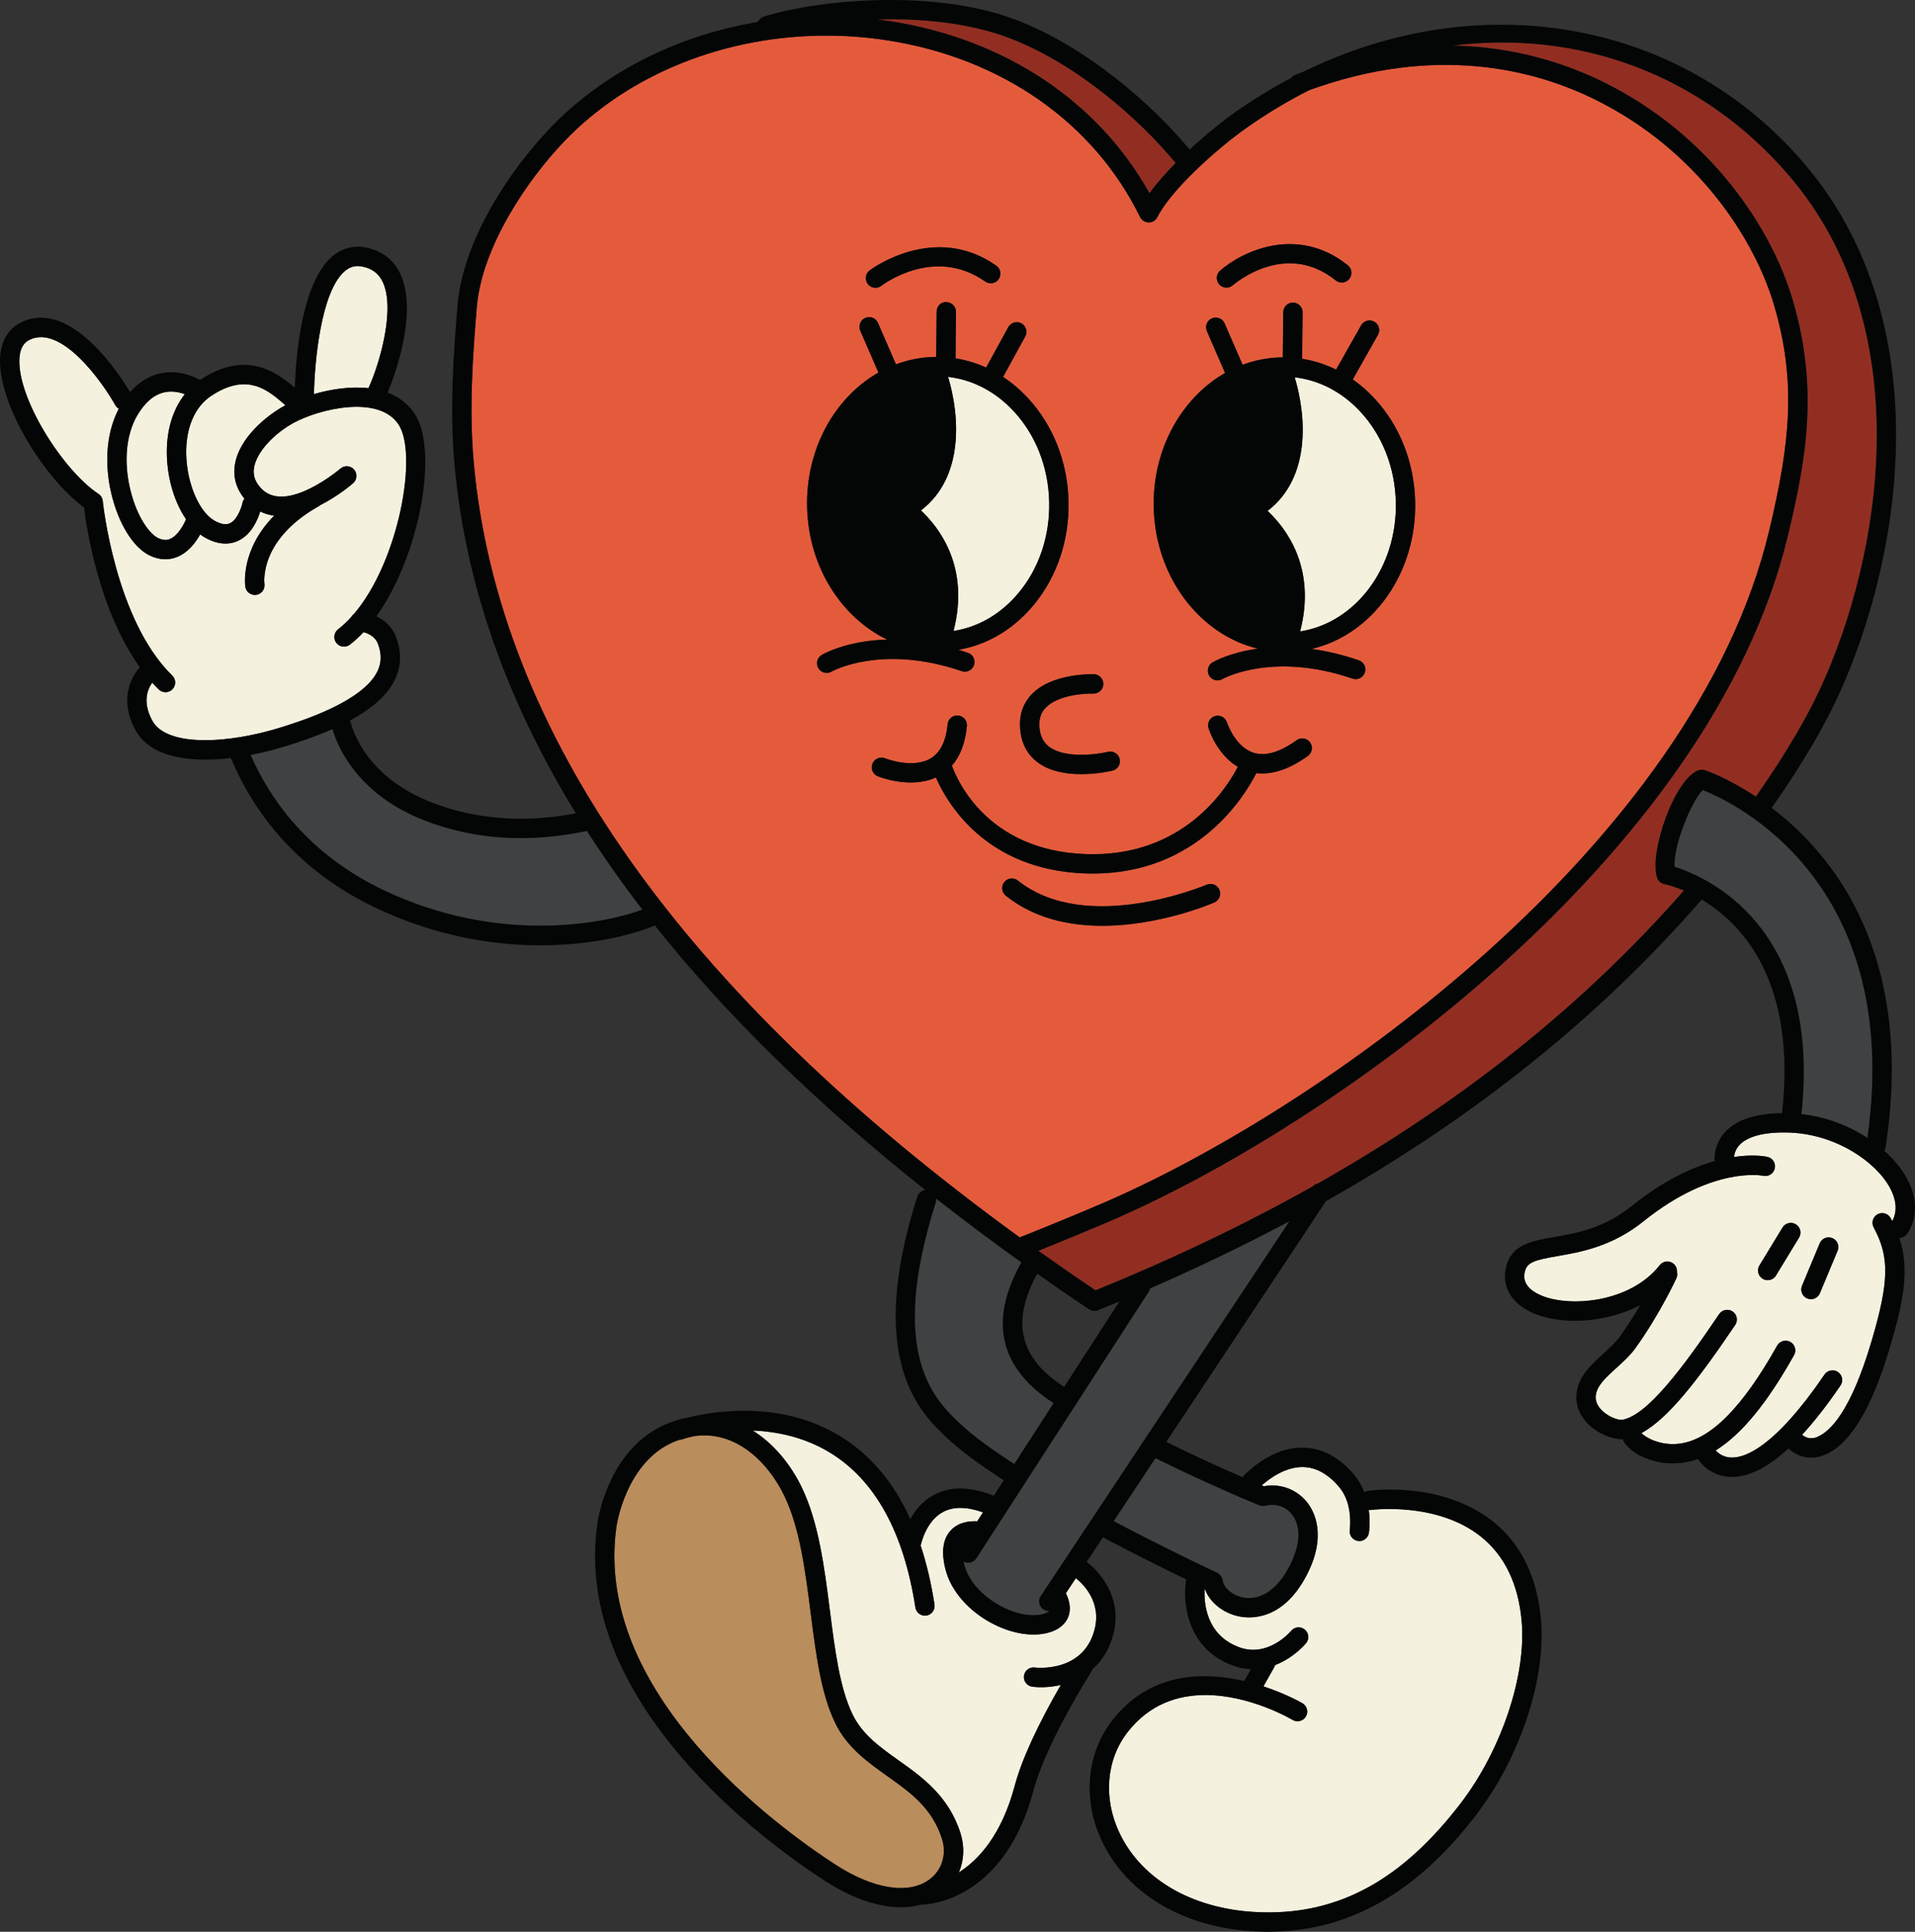 <?xml version="1.0" encoding="UTF-8"?>
<!DOCTYPE svg PUBLIC '-//W3C//DTD SVG 1.0//EN'
          'http://www.w3.org/TR/2001/REC-SVG-20010904/DTD/svg10.dtd'>
<svg height="2112.9" preserveAspectRatio="xMidYMid meet" version="1.0" viewBox="0.0 0.0 2094.7 2112.9" width="2094.7" xmlns="http://www.w3.org/2000/svg" xmlns:xlink="http://www.w3.org/1999/xlink" zoomAndPan="magnify"
><rect x="0.0" y="0.0" width="2094.7" height="2112.9" fill="#333333" stroke="none"/><defs
  ><clipPath id="a"
    ><path d="M 0 0 L 2094.699 0 L 2094.699 2112.852 L 0 2112.852 Z M 0 0"
    /></clipPath
  ></defs
  ><g
  ><g id="change1_1"
    ><path d="M 970.586 1942.621 C 948.883 1927.18 926.434 1911.23 913.398 1884.18 C 897.969 1852.129 892.527 1809.469 886.773 1764.289 C 880.957 1718.641 874.945 1671.43 857.984 1636.18 C 840.355 1599.551 804.906 1563.828 758.684 1570.852 C 751.066 1572.641 746.609 1574.121 746.406 1574.191 C 745.301 1574.559 744.16 1574.75 743.047 1574.762 C 741.246 1575.391 739.434 1576.07 737.605 1576.828 C 684.562 1598.84 674.48 1668.52 674.383 1669.219 C 674.383 1669.25 674.375 1669.289 674.367 1669.32 C 648.078 1851.57 850.863 1998.602 913.641 2039.32 C 955.719 2066.609 994.43 2072.609 1017.141 2055.332 C 1030.41 2045.25 1035.66 2028.102 1030.5 2011.648 C 1019.809 1977.609 995.902 1960.609 970.586 1942.621" fill="#ba8d5c"
    /></g
    ><g id="change2_1"
    ><path d="M 1098.539 964.77 C 1102.191 960.191 1108.84 959.469 1113.422 963.121 C 1188.512 1023.211 1318.602 968.211 1319.891 967.648 C 1325.238 965.328 1331.48 967.801 1333.809 973.172 C 1336.121 978.539 1333.66 984.762 1328.289 987.078 C 1324.621 988.672 1268.172 1012.59 1205.672 1012.59 C 1169.52 1012.59 1131.352 1004.602 1100.191 979.648 C 1095.621 976 1094.891 969.34 1098.539 964.77 Z M 1023.73 850.371 C 995.66 863.172 961.676 849.648 960.145 849.031 C 954.738 846.828 952.141 840.68 954.328 835.262 C 956.52 829.852 962.707 827.23 968.098 829.41 C 968.387 829.531 998.48 841.359 1018.238 829.359 C 1028.629 823.031 1034.801 810.512 1036.57 792.121 C 1037.129 786.309 1042.25 781.988 1048.121 782.602 C 1053.941 783.16 1058.199 788.328 1057.648 794.148 C 1055.871 812.551 1050.371 827.039 1041.219 837.41 C 1047.031 853.609 1080.102 930.121 1187.18 934.148 C 1294.551 938.25 1342.059 861.699 1353.988 838.691 C 1331.121 825.23 1322.352 797.82 1321.941 796.512 C 1320.199 790.922 1323.32 784.988 1328.91 783.25 C 1334.461 781.551 1340.391 784.621 1342.148 790.191 C 1342.23 790.449 1350.762 816.609 1370.879 823.238 C 1383.852 827.512 1399.789 822.961 1418.238 809.641 C 1422.961 806.199 1429.602 807.27 1433.02 812.02 C 1436.441 816.762 1435.371 823.379 1430.629 826.801 C 1410.34 841.449 1391.391 847.672 1374.18 845.59 C 1362.789 868.371 1311.609 955.469 1195.34 955.469 C 1192.391 955.469 1189.422 955.422 1186.379 955.309 C 1077.48 951.211 1035.512 877.449 1023.73 850.371 Z M 904.273 736 C 900.629 736 897.078 734.129 895.113 730.762 C 892.18 725.73 893.844 719.281 898.863 716.32 C 900.484 715.371 926.055 700.73 970.352 699.531 C 920.348 675.391 884.52 620.148 882.844 555.148 C 881.184 491 913.227 434.621 960.867 407.488 L 940.969 361.672 C 938.641 356.309 941.102 350.07 946.465 347.738 C 951.824 345.441 958.062 347.879 960.391 353.238 L 980.043 398.512 C 993.07 393.629 1006.941 390.82 1021.379 390.41 C 1021.559 390.398 1021.75 390.398 1021.93 390.398 L 1021.941 390.398 C 1022.641 390.379 1023.328 390.371 1024.031 390.371 L 1024.52 340.961 C 1024.578 335.121 1028.922 329.941 1035.211 330.48 C 1041.059 330.539 1045.75 335.32 1045.691 341.172 L 1045.18 391.941 C 1056.73 393.762 1067.961 397.16 1078.66 402.02 L 1102.891 357.852 C 1105.711 352.711 1112.121 350.859 1117.27 353.66 C 1122.391 356.469 1124.281 362.91 1121.461 368.031 L 1097.191 412.262 C 1106.93 418.68 1116.078 426.43 1124.441 435.461 C 1151.941 465.141 1167.691 505.012 1168.789 547.762 C 1169.898 590.5 1156.219 631.129 1130.289 662.191 C 1108.301 688.531 1079.738 705.352 1048.461 710.699 C 1051.871 711.73 1055.32 712.84 1058.82 714.031 C 1064.359 715.93 1067.32 721.941 1065.43 727.48 C 1063.52 733.012 1057.512 735.961 1051.988 734.07 C 964.094 704.039 910.113 734.27 909.574 734.578 C 907.906 735.551 906.078 736 904.273 736 Z M 951.156 295.809 C 951.848 295.27 1021.648 242.578 1089.828 290.609 C 1094.609 293.98 1095.75 300.578 1092.391 305.359 C 1089.02 310.148 1082.391 311.281 1077.641 307.922 C 1022.352 268.98 966.418 310.781 964.074 312.578 C 962.152 314.051 959.883 314.762 957.641 314.762 C 954.457 314.762 951.316 313.34 949.234 310.629 C 945.676 306 946.531 299.371 951.156 295.809 Z M 1196.691 737.461 C 1202.531 737.672 1207.078 742.559 1206.879 748.398 C 1206.68 754.238 1201.641 758.781 1195.941 758.621 C 1185.711 758.211 1156.391 760.441 1143.488 774.371 C 1138.172 780.121 1136.078 787.441 1137.102 796.77 C 1138.109 806 1141.82 812.77 1148.461 817.422 C 1166.02 829.762 1200.25 825.121 1211.961 822.301 C 1217.621 820.93 1223.359 824.398 1224.75 830.09 C 1226.129 835.77 1222.648 841.488 1216.969 842.871 C 1215.84 843.148 1200.871 846.719 1182.738 846.719 C 1167.352 846.719 1149.691 844.141 1136.34 834.781 C 1124.57 826.531 1117.738 814.52 1116.051 799.07 C 1114.34 783.469 1118.371 770.301 1128 759.93 C 1150.191 736.059 1194.852 737.41 1196.691 737.461 Z M 1340.031 407.98 L 1320.121 362.16 C 1317.789 356.801 1320.25 350.559 1325.609 348.23 C 1330.988 345.922 1337.211 348.359 1339.539 353.73 L 1359.211 398.988 C 1372.23 394.121 1386.102 391.309 1400.531 390.898 C 1400.719 390.898 1401.078 391.059 1401.09 390.891 C 1401.789 390.871 1402.48 390.859 1403.18 390.859 L 1403.672 341.449 C 1403.73 335.641 1408.449 330.969 1414.25 330.969 C 1414.289 330.969 1414.32 330.969 1414.359 330.969 C 1420.211 331.031 1424.898 335.809 1424.84 341.66 L 1424.328 392.43 C 1437.211 394.469 1449.68 398.441 1461.48 404.25 L 1488.828 355.84 C 1491.699 350.762 1498.172 348.961 1503.262 351.84 C 1508.34 354.711 1510.148 361.172 1507.262 366.262 L 1479.711 415.039 C 1488.199 420.98 1496.199 427.969 1503.602 435.949 C 1531.102 465.629 1546.852 505.512 1547.961 548.238 C 1549.98 627.25 1500.93 694.461 1434.57 709.77 C 1450.34 711.91 1467.641 715.828 1486.32 722.211 C 1491.852 724.102 1494.801 730.121 1492.91 735.648 C 1491.02 741.191 1485.012 744.148 1479.469 742.238 C 1391.57 712.211 1337.602 742.461 1337.059 742.762 C 1335.391 743.719 1333.57 744.18 1331.762 744.18 C 1328.109 744.18 1324.57 742.301 1322.602 738.93 C 1319.66 733.898 1321.32 727.449 1326.352 724.488 C 1327.672 723.711 1345.148 713.699 1375.891 709.48 C 1312.539 694.219 1263.961 631.578 1261.988 555.629 C 1260.328 491.488 1292.379 435.102 1340.031 407.98 Z M 1334.559 296.078 C 1358.84 274.719 1419.289 246.012 1474.301 290.16 C 1478.859 293.82 1479.59 300.488 1475.93 305.051 C 1472.262 309.602 1465.602 310.328 1461.039 306.68 C 1406.27 262.699 1350.871 309.949 1348.539 311.988 C 1346.531 313.738 1344.039 314.602 1341.578 314.602 C 1338.621 314.602 1335.699 313.379 1333.609 310.988 C 1329.762 306.59 1330.191 299.93 1334.559 296.078 Z M 1116.07 1353.16 C 1146.699 1340.941 1175.07 1329.262 1202.82 1317.441 C 1442.27 1215.488 1852.871 925.219 1935.238 580.281 C 1957.891 485.41 1965.422 417.98 1940.441 333.449 C 1919.039 261.09 1856.5 164.148 1745.141 109.051 C 1678.629 76.121 1570.648 48.051 1431.77 98.75 C 1408.23 110.641 1385.059 124.578 1362.41 140.602 C 1332.531 161.711 1281.219 207.09 1266 237.449 C 1264.211 241.031 1260.551 243.289 1256.539 243.289 C 1256.531 243.289 1256.512 243.289 1256.488 243.289 C 1252.469 243.27 1248.809 240.98 1247.039 237.371 C 1196.359 133.98 1095.602 63.539 970.602 44.129 C 948.305 40.66 925.922 38.969 903.742 38.969 C 793.664 38.969 688.051 80.641 617.324 154.461 C 576.617 196.961 527.105 269.969 521.555 335.922 C 517.164 387.801 512.934 448.051 518.262 506.59 C 544.969 800.57 745.762 1085.129 1115.449 1353.43 C 1115.648 1353.328 1115.859 1353.238 1116.07 1353.16" fill="#e45b3c"
    /></g
    ><g id="change3_1"
    ><path d="M 1956.672 191.73 C 1861.52 80.988 1726.77 32.609 1589.199 49.852 C 1657.641 51.199 1713.52 69.781 1754.52 90.07 C 1872.012 148.191 1938.078 250.801 1960.738 327.449 C 1989.711 425.441 1975.66 502.16 1955.828 585.199 C 1871.66 937.699 1454.359 1233.359 1211.109 1336.922 C 1186.84 1347.262 1162.102 1357.488 1135.809 1368.07 C 1156.148 1382.551 1176.949 1396.969 1198.289 1411.359 C 1283.379 1376.68 1362.449 1338.859 1435.852 1297.672 C 1437.391 1295.98 1439.41 1294.891 1441.551 1294.449 C 1600.531 1204.488 1732.762 1098.531 1841.891 974.078 C 1830.148 969.07 1821.891 967.25 1820.5 966.961 C 1816.738 966.18 1813.66 963.43 1812.5 959.781 C 1803.828 932.289 1831.711 851.43 1858.172 842.449 C 1860.309 841.73 1862.641 841.699 1864.801 842.398 C 1865.559 842.641 1889.48 850.672 1920.711 871.34 C 1955.66 821.301 1980.012 779.34 1997.121 739.719 C 2063.539 585.93 2092.789 350.129 1956.672 191.73" fill="#922e21"
    /></g
    ><g id="change3_2"
    ><path d="M 1257.328 211.379 C 1265.16 200.5 1275.219 189.172 1285.988 178.281 C 1247.422 131.48 1178.191 69.52 1102.789 41.109 C 1059.91 24.969 1007.91 19.93 959.504 21.211 C 964.293 21.801 969.07 22.469 973.848 23.199 C 1098.988 42.641 1201.25 110.82 1257.328 211.379" fill="#922e21"
    /></g
    ><g id="change4_1"
    ><path d="M 1176.82 1726.102 L 1165.84 1742.648 C 1168.469 1747.73 1172.172 1757.379 1168.93 1767.219 C 1167.09 1772.828 1162.301 1780.422 1149.93 1784.738 C 1132.039 1791 1107.738 1787.539 1084.949 1775.461 C 1059.371 1761.891 1040.48 1740.18 1034.441 1717.391 C 1029.262 1697.859 1031.191 1683.16 1040.18 1673.68 C 1049.07 1664.301 1061.691 1663.52 1068.91 1663.969 L 1075.25 1654.172 C 1057.512 1647.75 1042.781 1647.621 1031.398 1653.789 C 1013.691 1663.398 1008.031 1686 1007.051 1690.52 C 1013.551 1710.129 1018.59 1731.621 1022.191 1754.969 C 1023.078 1760.75 1019.121 1766.16 1013.34 1767.039 C 1007.609 1767.879 1002.148 1763.969 1001.27 1758.191 C 988.555 1675.648 957.008 1618.59 907.5 1588.59 C 879.777 1571.789 849.789 1565.711 823.293 1564.602 C 846.301 1578.961 864.891 1601.711 877.062 1627 C 895.512 1665.352 901.75 1714.289 907.777 1761.621 C 913.309 1805.039 918.535 1846.039 932.48 1874.988 C 943.141 1897.129 962.434 1910.84 982.855 1925.359 C 1008.648 1943.691 1037.879 1964.48 1050.699 2005.309 C 1055.281 2019.898 1054.43 2034.898 1048.891 2047.949 C 1070.512 2034.191 1095.609 2006.961 1109.98 1953.07 C 1117.449 1925.02 1134.73 1887.309 1160.359 1842.922 C 1148.5 1845.691 1137.27 1845.891 1129.199 1844.828 C 1123.41 1844.09 1119.309 1838.789 1120.051 1832.98 C 1120.789 1827.191 1126.09 1823.109 1131.871 1823.828 C 1133.789 1824.051 1179.762 1829.191 1195.051 1789.301 C 1207.898 1755.75 1186.469 1733.859 1176.82 1726.102" fill="#f5f1df"
    /></g
    ><g id="change4_2"
    ><path d="M 1619.719 1680.551 C 1571.52 1642.199 1500.629 1651.398 1499.922 1651.48 C 1499.012 1651.621 1498.102 1651.621 1497.219 1651.512 C 1499.051 1665.148 1497.48 1675.762 1497.359 1676.57 C 1496.461 1682.359 1491.051 1686.309 1485.281 1685.422 C 1479.488 1684.52 1475.539 1679.109 1476.43 1673.328 C 1476.469 1673.078 1480.441 1644.961 1464.941 1626.602 C 1452.762 1612.172 1439.391 1604.762 1425.199 1604.59 C 1425.02 1604.578 1424.84 1604.578 1424.672 1604.578 C 1405.781 1604.578 1388.871 1616.898 1380.141 1624.602 C 1381.09 1624.988 1381.91 1625.328 1382.602 1625.609 C 1400.172 1622.25 1418.328 1628.871 1429.672 1643.07 C 1437.199 1652.5 1452.211 1679.211 1428.969 1723.43 C 1403.68 1771.5 1369.449 1770.66 1355.879 1768.059 C 1337.672 1764.57 1322.34 1751.84 1317.781 1737.211 C 1317.762 1737.211 1317.73 1737.191 1317.719 1737.191 C 1316.75 1752.398 1318.68 1787.52 1354.609 1801.391 C 1386.66 1813.762 1411.309 1784.941 1412.34 1783.711 C 1416.102 1779.238 1422.75 1778.621 1427.238 1782.371 C 1431.719 1786.09 1432.359 1792.73 1428.641 1797.23 C 1427.789 1798.27 1415.012 1813.41 1394.75 1821.191 C 1394.531 1821.98 1394.211 1822.762 1393.789 1823.512 L 1382 1844.488 C 1407.16 1852.77 1424.238 1862.66 1424.711 1862.941 C 1429.738 1865.91 1431.398 1872.398 1428.43 1877.43 C 1425.469 1882.461 1418.98 1884.141 1413.949 1881.172 C 1411 1879.43 1366.77 1853.93 1318.52 1853.93 C 1288.781 1853.93 1257.512 1863.609 1233.43 1894.52 C 1209.91 1924.699 1206.512 1966.988 1224.57 2004.898 C 1249.75 2057.77 1308.629 2090.191 1382.07 2091.629 C 1465.84 2093.398 1534.352 2055.25 1598.051 1971.969 C 1642.5 1913.871 1669.789 1831.98 1664.422 1772.84 C 1660.719 1732.262 1645.68 1701.211 1619.719 1680.551" fill="#f5f1df"
    /></g
    ><g id="change4_3"
    ><path d="M 1422.16 690.551 C 1422.16 690.57 1422.148 690.602 1422.141 690.621 C 1482.73 681.262 1528.641 620.66 1526.801 548.789 C 1525.82 511.211 1512.07 476.25 1488.07 450.34 C 1468.07 428.77 1442.98 415.719 1416.211 412.699 C 1429 455.102 1434 522.531 1386.52 558.781 C 1406.109 577.031 1440.328 620.539 1422.16 690.551" fill="#f5f1df"
    /></g
    ><g id="change4_4"
    ><path d="M 1043 690.059 C 1042.988 690.09 1042.98 690.109 1042.98 690.129 C 1070.031 685.98 1094.891 671.559 1114.039 648.621 C 1136.672 621.52 1148.602 585.891 1147.629 548.309 C 1146.66 510.719 1132.91 475.75 1108.91 449.859 C 1088.922 428.281 1063.82 415.23 1037.051 412.211 C 1049.84 454.609 1054.84 522.031 1007.359 558.289 C 1026.961 576.551 1061.172 620.039 1043 690.059" fill="#f5f1df"
    /></g
    ><g id="change4_5"
    ><path d="M 2010.031 1368.051 L 1990.648 1414.488 C 1988.949 1418.551 1985.02 1420.988 1980.871 1420.988 C 1979.52 1420.988 1978.141 1420.73 1976.801 1420.172 C 1971.41 1417.93 1968.859 1411.719 1971.109 1406.328 L 1990.488 1359.879 C 1992.738 1354.5 1998.922 1351.941 2004.34 1354.199 C 2009.73 1356.449 2012.281 1362.648 2010.031 1368.051 Z M 1967.871 1353.621 L 1942.609 1395.121 C 1940.609 1398.391 1937.129 1400.199 1933.559 1400.199 C 1931.672 1400.199 1929.781 1399.699 1928.059 1398.648 C 1923.07 1395.609 1921.48 1389.102 1924.52 1384.102 L 1949.789 1342.602 C 1952.828 1337.609 1959.359 1336.039 1964.34 1339.07 C 1969.328 1342.109 1970.91 1348.621 1967.871 1353.621 Z M 2067.449 1299.398 C 2052 1270.551 2007.09 1239.461 1954.309 1238.66 C 1927.77 1238.199 1909.578 1243.52 1901.398 1253.859 C 1898.309 1257.77 1897.078 1262 1896.672 1265.43 C 1918.82 1262.16 1932.211 1265.09 1933.391 1265.371 C 1939.078 1266.699 1942.621 1272.398 1941.289 1278.102 C 1939.961 1283.762 1934.281 1287.27 1928.629 1286.012 C 1927.449 1285.762 1873.109 1275.238 1797.891 1335.68 C 1763.23 1363.539 1728.801 1369.5 1703.66 1373.852 C 1679.18 1378.09 1670.391 1380.48 1668 1390.602 C 1667.059 1394.559 1664.211 1406.621 1683.379 1415.828 C 1714.352 1430.699 1782.82 1425.539 1815.43 1383.828 C 1819.051 1379.219 1825.68 1378.398 1830.289 1382.012 C 1833.219 1384.289 1834.609 1387.809 1834.328 1391.25 C 1834.879 1393.488 1834.699 1395.93 1833.66 1398.199 C 1832.941 1399.762 1815.762 1436.809 1789.469 1473.75 C 1783.371 1482.32 1775.539 1489.422 1767.961 1496.281 C 1756.559 1506.609 1746.711 1515.531 1745.52 1526.441 C 1744.871 1532.371 1747.289 1537.98 1752.68 1543.109 C 1760.461 1550.48 1770.93 1553.48 1774.191 1552.969 C 1801.949 1548.5 1841.691 1494.738 1880.488 1437.301 C 1883.762 1432.461 1890.352 1431.18 1895.191 1434.449 C 1900.039 1437.73 1901.309 1444.309 1898.039 1449.16 C 1857.25 1509.52 1824.641 1551.648 1795.43 1567.469 C 1800.09 1572.32 1816.172 1581.621 1836.961 1579.02 C 1870.809 1574.84 1905.789 1539.762 1943.922 1471.789 C 1946.781 1466.68 1953.238 1464.891 1958.34 1467.738 C 1963.441 1470.602 1965.262 1477.059 1962.391 1482.16 C 1932.91 1534.711 1904.988 1568.84 1876.672 1586.391 C 1879.219 1589.27 1884.781 1593.988 1893.828 1594.219 C 1908.539 1594.699 1941.328 1583.262 1995.73 1503.43 C 1999.02 1498.602 2005.609 1497.34 2010.441 1500.641 C 2015.27 1503.93 2016.52 1510.52 2013.23 1515.352 C 1998.672 1536.719 1984.66 1554.691 1971.238 1569.238 C 1973.762 1571.461 1979.238 1574.879 1986.84 1572.059 C 2001.82 1566.441 2024.43 1543.711 2047.078 1467.238 C 2066.5 1401.699 2067.02 1374.879 2049.488 1342.469 C 2046.699 1337.32 2048.621 1330.898 2053.762 1328.121 C 2058.922 1325.32 2065.328 1327.25 2068.109 1332.391 C 2068.699 1333.469 2069.262 1334.551 2069.809 1335.621 C 2076.879 1322.648 2072.531 1308.879 2067.449 1299.398" fill="#f5f1df"
    /></g
    ><g id="change4_6"
    ><path d="M 234.496 569.43 C 241.375 573.328 247.055 574.328 251.371 572.391 C 259.66 568.648 264.273 554.641 265.23 550.031 C 265.59 548.301 266.355 546.762 267.402 545.48 C 258.57 534.738 254.922 522.262 256.812 509.059 C 261.199 478.469 293.008 453.691 311.113 443.879 C 311.484 443.672 311.871 443.469 312.258 443.27 C 311.863 442.93 311.465 442.578 311.066 442.23 C 299.281 432.059 285.625 420.27 266.852 420.27 C 256.605 420.27 244.836 423.781 231 432.98 C 212.641 445.18 202.695 469.031 203.723 498.41 C 204.805 529.539 218.035 560.07 234.496 569.43" fill="#f5f1df"
    /></g
    ><g id="change4_7"
    ><path d="M 172.953 588.5 C 179.289 591.539 183.34 590.551 185.828 589.539 C 194.746 585.922 201.281 573.422 203.473 567.91 C 191.41 550.309 183.473 525.32 182.562 499.148 C 181.609 472.012 188.605 448.309 202.172 431.16 C 198.289 429.691 193.039 428.27 187.18 428.27 C 184.684 428.27 182.074 428.531 179.418 429.148 C 168.398 431.73 158.645 440.031 150.422 453.828 C 136.809 476.691 134.664 510.23 144.688 543.559 C 152.289 568.852 164.367 584.352 172.953 588.5" fill="#f5f1df"
    /></g
    ><g id="change4_8"
    ><path d="M 403.031 424.551 C 415.906 396.512 432.695 336.41 418.312 307.711 C 413.805 298.711 406.449 293.398 395.844 291.461 C 394.266 291.172 392.75 291.02 391.281 291.02 C 386.18 291.02 381.68 292.77 377.359 296.371 C 350.934 318.422 344.066 396.559 343.426 431.051 C 361.738 425.719 383.215 422.371 403.031 424.551" fill="#f5f1df"
    /></g
    ><g id="change4_9"
    ><path d="M 369.809 688.309 C 374.801 684.469 379.57 680 384.113 675.02 C 384.891 673.551 386.008 672.301 387.344 671.352 C 436.469 613.539 457.523 496.141 435.777 464.012 C 413.789 431.5 349.277 447.281 321.203 462.488 C 301.629 473.102 280.43 493.539 277.773 512.07 C 276.562 520.5 279.402 527.98 286.438 534.969 C 313.863 562.172 371.762 513.07 372.332 512.559 C 376.75 508.711 383.43 509.16 387.27 513.57 C 391.113 517.969 390.672 524.648 386.27 528.5 C 384.938 529.66 370.066 542.5 350.297 552.512 C 349.781 552.949 349.215 553.352 348.594 553.711 C 283.586 590.289 289.035 636.711 289.297 638.672 C 290.078 644.43 286.074 649.781 280.316 650.609 C 274.555 651.398 269.227 647.512 268.352 641.77 C 268.051 639.762 262.871 601.691 299.832 564.02 C 294.633 563.328 289.531 561.859 284.641 559.449 C 282.012 568.141 275.184 584.801 260.184 591.641 C 252.734 595.051 240.395 597.148 224.031 587.84 C 222.309 586.859 220.613 585.75 218.961 584.512 C 214.309 592.922 206.156 604.102 193.898 609.121 C 184.383 613.02 173.965 612.488 163.758 607.57 C 147.691 599.809 132.984 578.172 124.41 549.66 C 113.266 512.578 115.387 474.648 129.957 447.039 C 128.379 446.129 127.016 444.781 126.062 443.07 C 111.828 417.59 67.34 355.141 32.816 371.441 C 28.32 373.559 22.25 377.961 21.289 391.512 C 18.23 434.988 68.969 514.66 107.676 540.18 C 110.344 541.941 112.07 544.801 112.391 547.98 C 112.516 549.27 125.91 678.039 188.422 738.922 C 192.602 743 192.695 749.699 188.613 753.891 C 184.523 758.07 177.836 758.16 173.641 754.078 C 171.203 751.711 168.832 749.25 166.531 746.711 C 161.719 753.25 155.254 767.398 166.613 788.281 C 182.395 817.25 249.824 813.738 308.301 795.281 C 330.199 788.371 396.84 767.352 412.812 734.352 C 417.363 724.961 417.559 715.109 413.418 704.23 C 410.309 696.039 402.688 692.738 397.629 691.422 C 392.863 696.52 387.902 701.102 382.754 705.078 C 378.117 708.672 371.484 707.801 367.902 703.172 C 364.328 698.539 365.188 691.891 369.809 688.309" fill="#f5f1df"
    /></g
    ><g id="change5_1"
    ><path d="M 1384.691 1646.84 C 1383.398 1647.18 1382.102 1647.25 1380.84 1647.141 C 1379.73 1647.078 1378.609 1646.84 1377.531 1646.398 C 1377.02 1646.199 1328.219 1626.641 1263.898 1594.859 L 1218.199 1663.75 C 1278.289 1695.512 1330.328 1719.711 1330.859 1719.961 C 1332.148 1720.559 1333.262 1721.379 1334.172 1722.371 C 1336.039 1724.051 1337.32 1726.41 1337.609 1729.109 C 1338.328 1735.961 1347.449 1744.879 1359.871 1747.262 C 1378.691 1750.879 1397.059 1738.602 1410.219 1713.57 C 1422.5 1690.23 1423.551 1669.34 1413.121 1656.281 C 1406.32 1647.762 1395.129 1644.039 1384.691 1646.84" fill="#3f4143"
    /></g
    ><g id="change5_2"
    ><path d="M 1152.512 1534.68 C 1093.27 1496.531 1081.309 1444.93 1117 1381.172 C 1117.07 1381.039 1117.141 1380.922 1117.219 1380.801 C 1084.898 1357.648 1053.84 1334.379 1024.02 1310.98 C 1024.16 1312.371 1024.02 1313.809 1023.559 1315.23 C 970.281 1482.352 1022.879 1531.578 1051.141 1558.039 C 1064.148 1570.23 1083.75 1584.762 1109.449 1601.281 L 1152.512 1534.68" fill="#3f4143"
    /></g
    ><g id="change5_3"
    ><path d="M 1862.57 864.121 C 1851.141 874.422 1829.98 924.711 1831.75 948.129 C 1863.828 958.039 1992.84 1011.148 1970.461 1218.512 C 1997.84 1221.609 2022.629 1231.461 2042.68 1244.551 C 2082.27 962.352 1893.531 876.238 1862.57 864.121" fill="#3f4143"
    /></g
    ><g id="change5_4"
    ><path d="M 1138.43 1745.66 L 1410.461 1335.711 C 1362 1361.551 1311.172 1386.051 1257.961 1409.211 C 1257.699 1410.5 1257.199 1411.762 1256.449 1412.922 L 1068.012 1704.359 C 1064.949 1709.078 1058.73 1710.551 1053.93 1707.84 C 1054.211 1709.16 1054.531 1710.539 1054.91 1711.961 C 1059.469 1729.16 1074.41 1745.898 1094.879 1756.75 C 1112.27 1765.98 1130.691 1769.051 1142.941 1764.762 C 1144.352 1764.27 1146.52 1763.359 1147.828 1762.09 C 1145.59 1762.18 1143.371 1761.641 1141.398 1760.34 C 1136.531 1757.109 1135.199 1750.539 1138.43 1745.66" fill="#3f4143"
    /></g
    ><g id="change5_5"
    ><path d="M 640.703 909.109 C 614.273 914.27 543.996 927.922 465.43 897.762 C 391.52 869.398 369.52 817.379 363.641 797.461 C 347.004 804.801 329.801 810.699 314.672 815.469 C 301.746 819.551 288.004 823.09 274.121 825.75 C 294.926 873.352 336.555 933.949 419.305 973.461 C 543.645 1032.809 659.77 1010.988 702.695 994.879 C 680.742 966.352 660.508 937.68 642 908.871 C 641.586 908.949 641.152 909.031 640.703 909.109" fill="#3f4143"
    /></g
    ><g id="change6_1"
    ><path d="M 2004.34 1354.199 C 1998.922 1351.941 1992.738 1354.5 1990.488 1359.879 L 1971.109 1406.328 C 1968.859 1411.719 1971.41 1417.93 1976.801 1420.172 C 1978.141 1420.73 1979.52 1420.988 1980.871 1420.988 C 1985.02 1420.988 1988.949 1418.551 1990.648 1414.488 L 2010.031 1368.051 C 2012.281 1362.648 2009.73 1356.449 2004.34 1354.199" fill="#040606"
    /></g
    ><g id="change6_2"
    ><path d="M 1964.34 1339.07 C 1959.359 1336.039 1952.828 1337.609 1949.789 1342.602 L 1924.52 1384.102 C 1921.48 1389.102 1923.07 1395.609 1928.059 1398.648 C 1929.781 1399.699 1931.672 1400.199 1933.559 1400.199 C 1937.129 1400.199 1940.609 1398.391 1942.609 1395.121 L 1967.871 1353.621 C 1970.91 1348.621 1969.328 1342.109 1964.34 1339.07" fill="#040606"
    /></g
    ><g id="change6_3"
    ><path d="M 957.641 314.762 C 959.883 314.762 962.152 314.051 964.074 312.578 C 966.418 310.781 1022.352 268.98 1077.641 307.922 C 1082.391 311.281 1089.02 310.148 1092.391 305.359 C 1095.75 300.578 1094.609 293.98 1089.828 290.609 C 1021.648 242.578 951.848 295.27 951.156 295.809 C 946.531 299.371 945.676 306 949.234 310.629 C 951.316 313.34 954.457 314.762 957.641 314.762" fill="#040606"
    /></g
    ><g id="change6_4"
    ><path d="M 1128 759.93 C 1118.371 770.301 1114.34 783.469 1116.051 799.07 C 1117.738 814.52 1124.57 826.531 1136.34 834.781 C 1149.691 844.141 1167.352 846.719 1182.738 846.719 C 1200.871 846.719 1215.84 843.148 1216.969 842.871 C 1222.648 841.488 1226.129 835.77 1224.75 830.09 C 1223.359 824.398 1217.621 820.93 1211.961 822.301 C 1200.25 825.121 1166.02 829.762 1148.461 817.422 C 1141.82 812.77 1138.109 806 1137.102 796.77 C 1136.078 787.441 1138.172 780.121 1143.488 774.371 C 1156.391 760.441 1185.719 758.211 1195.941 758.621 C 1201.641 758.781 1206.68 754.238 1206.879 748.398 C 1207.078 742.559 1202.531 737.672 1196.691 737.461 C 1194.852 737.41 1150.191 736.059 1128 759.93" fill="#040606"
    /></g
    ><g id="change6_5"
    ><path d="M 1037.051 412.211 C 1063.82 415.23 1088.922 428.281 1108.91 449.859 C 1132.91 475.75 1146.66 510.719 1147.629 548.309 C 1148.602 585.891 1136.672 621.52 1114.039 648.621 C 1094.891 671.559 1070.031 685.98 1042.98 690.129 C 1042.98 690.109 1042.988 690.09 1043 690.059 C 1061.172 620.039 1026.961 576.551 1007.359 558.289 C 1054.84 522.031 1049.84 454.609 1037.051 412.211 Z M 1051.988 734.07 C 1057.512 735.961 1063.52 733.012 1065.43 727.48 C 1067.32 721.941 1064.359 715.93 1058.82 714.031 C 1055.32 712.84 1051.871 711.73 1048.461 710.699 C 1079.73 705.352 1108.301 688.531 1130.289 662.191 C 1156.219 631.129 1169.898 590.5 1168.789 547.762 C 1167.691 505.012 1151.941 465.141 1124.441 435.461 C 1116.078 426.43 1106.93 418.68 1097.191 412.262 L 1121.461 368.031 C 1124.281 362.91 1122.391 356.469 1117.27 353.66 C 1112.121 350.859 1105.711 352.711 1102.891 357.852 L 1078.66 402.02 C 1067.961 397.16 1056.73 393.762 1045.18 391.941 L 1045.691 341.172 C 1045.75 335.32 1041.059 330.539 1035.211 330.48 C 1028.922 329.941 1024.578 335.121 1024.52 340.961 L 1024.031 390.371 C 1023.34 390.371 1022.641 390.379 1021.941 390.398 L 1021.93 390.398 C 1021.75 390.398 1021.559 390.398 1021.379 390.41 C 1006.941 390.82 993.07 393.629 980.043 398.512 L 960.391 353.238 C 958.062 347.879 951.824 345.441 946.465 347.738 C 941.102 350.07 938.641 356.309 940.969 361.672 L 960.867 407.488 C 913.227 434.621 881.184 491 882.844 555.148 C 884.52 620.148 920.348 675.391 970.352 699.531 C 926.055 700.73 900.484 715.371 898.863 716.32 C 893.844 719.281 892.18 725.73 895.113 730.762 C 897.078 734.129 900.629 736 904.273 736 C 906.078 736 907.906 735.551 909.574 734.578 C 910.113 734.27 964.094 704.039 1051.988 734.07" fill="#040606"
    /></g
    ><g clip-path="url(#a)" id="change6_10"
    ><path d="M 2069.809 1335.621 C 2069.262 1334.551 2068.699 1333.469 2068.109 1332.391 C 2065.328 1327.25 2058.922 1325.32 2053.762 1328.121 C 2048.621 1330.898 2046.699 1337.32 2049.488 1342.469 C 2067.02 1374.879 2066.5 1401.699 2047.078 1467.238 C 2024.43 1543.711 2001.82 1566.441 1986.84 1572.059 C 1979.238 1574.879 1973.762 1571.461 1971.238 1569.238 C 1984.66 1554.691 1998.672 1536.719 2013.23 1515.352 C 2016.52 1510.52 2015.27 1503.93 2010.441 1500.641 C 2005.609 1497.34 1999.02 1498.602 1995.73 1503.43 C 1941.328 1583.262 1908.539 1594.699 1893.828 1594.219 C 1884.781 1593.988 1879.219 1589.27 1876.672 1586.391 C 1904.988 1568.84 1932.91 1534.711 1962.391 1482.16 C 1965.262 1477.059 1963.441 1470.602 1958.34 1467.738 C 1953.238 1464.891 1946.781 1466.68 1943.922 1471.789 C 1905.789 1539.762 1870.809 1574.84 1836.961 1579.02 C 1816.172 1581.621 1800.09 1572.32 1795.43 1567.469 C 1824.641 1551.648 1857.25 1509.52 1898.039 1449.16 C 1901.309 1444.309 1900.039 1437.73 1895.191 1434.449 C 1890.352 1431.18 1883.762 1432.461 1880.488 1437.301 C 1841.691 1494.738 1801.949 1548.5 1774.191 1552.969 C 1770.93 1553.48 1760.461 1550.48 1752.68 1543.109 C 1747.289 1537.98 1744.871 1532.371 1745.52 1526.441 C 1746.711 1515.531 1756.559 1506.609 1767.961 1496.281 C 1775.539 1489.422 1783.371 1482.32 1789.469 1473.75 C 1815.762 1436.809 1832.941 1399.762 1833.66 1398.199 C 1834.699 1395.93 1834.879 1393.488 1834.328 1391.25 C 1834.609 1387.809 1833.219 1384.289 1830.289 1382.012 C 1825.68 1378.398 1819.051 1379.219 1815.43 1383.828 C 1782.82 1425.539 1714.352 1430.699 1683.379 1415.828 C 1664.211 1406.621 1667.059 1394.559 1668 1390.602 C 1670.391 1380.48 1679.18 1378.09 1703.66 1373.852 C 1728.801 1369.5 1763.23 1363.539 1797.891 1335.68 C 1873.109 1275.238 1927.449 1285.762 1928.629 1286.012 C 1934.281 1287.27 1939.961 1283.762 1941.289 1278.102 C 1942.621 1272.398 1939.078 1266.699 1933.391 1265.371 C 1932.211 1265.09 1918.82 1262.16 1896.672 1265.43 C 1897.078 1262 1898.309 1257.77 1901.398 1253.859 C 1909.578 1243.52 1927.77 1238.199 1954.309 1238.66 C 2007.09 1239.461 2052 1270.551 2067.449 1299.398 C 2072.531 1308.879 2076.879 1322.648 2069.809 1335.621 Z M 1831.75 948.129 C 1829.98 924.711 1851.141 874.422 1862.57 864.121 C 1893.531 876.238 2082.27 962.352 2042.68 1244.551 C 2022.629 1231.461 1997.84 1221.609 1970.461 1218.512 C 1992.84 1011.148 1863.828 958.039 1831.75 948.129 Z M 1441.551 1294.449 C 1439.41 1294.891 1437.391 1295.98 1435.852 1297.672 C 1362.449 1338.859 1283.379 1376.68 1198.289 1411.359 C 1176.949 1396.969 1156.148 1382.551 1135.809 1368.07 C 1162.102 1357.488 1186.84 1347.262 1211.109 1336.922 C 1454.359 1233.359 1871.66 937.699 1955.828 585.199 C 1975.66 502.16 1989.711 425.441 1960.738 327.449 C 1938.078 250.801 1872.012 148.191 1754.52 90.07 C 1713.52 69.781 1657.641 51.199 1589.199 49.852 C 1726.77 32.609 1861.52 80.988 1956.672 191.73 C 2092.789 350.129 2063.539 585.93 1997.121 739.719 C 1980.012 779.34 1955.66 821.301 1920.711 871.34 C 1889.48 850.672 1865.559 842.641 1864.801 842.398 C 1862.641 841.699 1860.309 841.73 1858.172 842.449 C 1831.711 851.43 1803.828 932.289 1812.5 959.77 C 1813.66 963.43 1816.738 966.18 1820.5 966.961 C 1821.891 967.25 1830.148 969.07 1841.891 974.078 C 1732.762 1098.531 1600.531 1204.488 1441.551 1294.449 Z M 1138.43 1745.66 C 1135.199 1750.539 1136.531 1757.109 1141.398 1760.34 C 1143.371 1761.641 1145.59 1762.18 1147.828 1762.09 C 1146.52 1763.359 1144.352 1764.27 1142.941 1764.762 C 1130.691 1769.051 1112.27 1765.98 1094.879 1756.75 C 1074.41 1745.898 1059.469 1729.16 1054.91 1711.961 C 1054.531 1710.539 1054.211 1709.16 1053.93 1707.84 C 1058.73 1710.551 1064.949 1709.078 1068.012 1704.359 L 1256.449 1412.922 C 1257.199 1411.762 1257.699 1410.5 1257.961 1409.211 C 1311.172 1386.051 1362 1361.551 1410.461 1335.711 Z M 1377.531 1646.398 C 1378.609 1646.84 1379.73 1647.078 1380.84 1647.141 C 1382.102 1647.25 1383.398 1647.18 1384.691 1646.84 C 1395.129 1644.039 1406.32 1647.762 1413.121 1656.281 C 1423.551 1669.34 1422.5 1690.23 1410.219 1713.57 C 1397.059 1738.602 1378.691 1750.879 1359.871 1747.262 C 1347.449 1744.891 1338.328 1735.961 1337.609 1729.109 C 1337.32 1726.41 1336.039 1724.051 1334.172 1722.371 C 1333.262 1721.379 1332.148 1720.559 1330.859 1719.961 C 1330.328 1719.711 1278.289 1695.512 1218.199 1663.75 L 1263.898 1594.859 C 1328.219 1626.641 1377.02 1646.199 1377.531 1646.398 Z M 1424.672 1604.578 C 1424.84 1604.578 1425.02 1604.578 1425.199 1604.59 C 1439.391 1604.762 1452.762 1612.172 1464.941 1626.602 C 1480.441 1644.961 1476.469 1673.078 1476.43 1673.328 C 1475.539 1679.109 1479.488 1684.52 1485.281 1685.422 C 1491.051 1686.309 1496.461 1682.359 1497.359 1676.57 C 1497.48 1675.762 1499.051 1665.148 1497.219 1651.512 C 1498.102 1651.621 1499.012 1651.621 1499.922 1651.48 C 1500.629 1651.398 1571.52 1642.199 1619.719 1680.551 C 1645.68 1701.211 1660.719 1732.262 1664.422 1772.84 C 1669.789 1831.98 1642.5 1913.871 1598.051 1971.969 C 1534.352 2055.25 1465.84 2093.398 1382.07 2091.629 C 1308.629 2090.191 1249.75 2057.77 1224.57 2004.898 C 1206.512 1966.988 1209.91 1924.699 1233.43 1894.52 C 1257.512 1863.609 1288.781 1853.93 1318.52 1853.93 C 1366.77 1853.93 1411 1879.43 1413.949 1881.172 C 1418.98 1884.141 1425.469 1882.461 1428.43 1877.43 C 1431.398 1872.398 1429.738 1865.91 1424.711 1862.941 C 1424.238 1862.66 1407.16 1852.77 1382 1844.488 L 1393.789 1823.512 C 1394.211 1822.762 1394.531 1821.98 1394.75 1821.191 C 1415.012 1813.41 1427.789 1798.27 1428.641 1797.23 C 1432.359 1792.73 1431.719 1786.09 1427.238 1782.371 C 1422.75 1778.621 1416.102 1779.238 1412.34 1783.711 C 1411.309 1784.941 1386.66 1813.762 1354.609 1801.391 C 1318.68 1787.52 1316.75 1752.398 1317.719 1737.191 C 1317.73 1737.191 1317.762 1737.211 1317.781 1737.211 C 1322.34 1751.84 1337.672 1764.57 1355.879 1768.059 C 1369.449 1770.66 1403.68 1771.5 1428.969 1723.43 C 1452.211 1679.211 1437.199 1652.5 1429.672 1643.07 C 1418.328 1628.871 1400.172 1622.25 1382.602 1625.609 C 1381.91 1625.328 1381.09 1624.988 1380.141 1624.602 C 1388.871 1616.898 1405.781 1604.578 1424.672 1604.578 Z M 1195.051 1789.301 C 1179.762 1829.191 1133.789 1824.051 1131.871 1823.828 C 1126.09 1823.109 1120.789 1827.191 1120.051 1832.98 C 1119.309 1838.789 1123.41 1844.09 1129.199 1844.828 C 1137.27 1845.891 1148.5 1845.691 1160.359 1842.922 C 1134.73 1887.309 1117.449 1925.02 1109.98 1953.07 C 1095.609 2006.961 1070.512 2034.191 1048.891 2047.949 C 1054.43 2034.898 1055.281 2019.898 1050.699 2005.309 C 1037.879 1964.48 1008.648 1943.691 982.855 1925.359 C 962.434 1910.84 943.141 1897.129 932.48 1874.988 C 918.535 1846.039 913.309 1805.039 907.777 1761.621 C 901.75 1714.289 895.512 1665.352 877.062 1627 C 864.891 1601.711 846.301 1578.961 823.293 1564.602 C 849.789 1565.711 879.777 1571.789 907.5 1588.59 C 957.008 1618.59 988.555 1675.648 1001.27 1758.191 C 1002.148 1763.969 1007.609 1767.879 1013.34 1767.039 C 1019.121 1766.16 1023.078 1760.75 1022.191 1754.969 C 1018.59 1731.621 1013.551 1710.129 1007.051 1690.52 C 1008.031 1686 1013.691 1663.398 1031.398 1653.789 C 1042.781 1647.621 1057.512 1647.75 1075.25 1654.172 L 1068.91 1663.969 C 1061.691 1663.52 1049.07 1664.301 1040.18 1673.68 C 1031.191 1683.16 1029.262 1697.859 1034.441 1717.391 C 1040.48 1740.18 1059.371 1761.891 1084.949 1775.461 C 1107.738 1787.539 1132.039 1791 1149.93 1784.738 C 1162.301 1780.422 1167.09 1772.828 1168.93 1767.219 C 1172.172 1757.379 1168.469 1747.73 1165.84 1742.648 L 1176.82 1726.102 C 1186.469 1733.859 1207.898 1755.75 1195.051 1789.301 Z M 1017.141 2055.332 C 994.43 2072.609 955.719 2066.609 913.641 2039.32 C 850.863 1998.602 648.078 1851.57 674.367 1669.32 C 674.375 1669.289 674.383 1669.25 674.383 1669.219 C 674.48 1668.52 684.562 1598.84 737.605 1576.828 C 739.434 1576.07 741.246 1575.391 743.047 1574.762 C 744.16 1574.75 745.301 1574.559 746.406 1574.191 C 746.609 1574.121 751.066 1572.641 758.684 1570.852 C 804.906 1563.828 840.352 1599.551 857.984 1636.18 C 874.945 1671.43 880.957 1718.641 886.773 1764.289 C 892.527 1809.469 897.969 1852.129 913.398 1884.18 C 926.434 1911.23 948.883 1927.18 970.586 1942.621 C 995.902 1960.609 1019.809 1977.609 1030.5 2011.648 C 1035.66 2028.102 1030.41 2045.25 1017.141 2055.332 Z M 1051.141 1558.039 C 1022.879 1531.578 970.281 1482.352 1023.559 1315.23 C 1024.02 1313.809 1024.16 1312.371 1024.02 1310.98 C 1053.84 1334.379 1084.898 1357.648 1117.219 1380.801 C 1117.141 1380.922 1117.07 1381.039 1117 1381.172 C 1081.309 1444.93 1093.27 1496.531 1152.512 1534.68 L 1109.449 1601.281 C 1083.75 1584.762 1064.148 1570.23 1051.141 1558.039 Z M 1134.57 1393.141 C 1153.039 1406.172 1171.879 1419.129 1191.141 1432.078 C 1194.059 1434.051 1197.781 1434.43 1201.02 1433.109 C 1208.859 1429.93 1216.66 1426.73 1224.398 1423.5 L 1164 1516.898 C 1115.051 1485.398 1105.711 1445.828 1134.57 1393.141 Z M 518.262 506.59 C 512.934 448.051 517.164 387.801 521.555 335.922 C 527.105 269.969 576.617 196.961 617.324 154.461 C 688.051 80.641 793.664 38.969 903.742 38.969 C 925.922 38.969 948.305 40.66 970.602 44.129 C 1095.602 63.539 1196.359 133.98 1247.039 237.371 C 1248.809 240.98 1252.469 243.27 1256.488 243.289 C 1256.512 243.289 1256.531 243.289 1256.539 243.289 C 1260.551 243.289 1264.211 241.031 1266 237.449 C 1281.219 207.09 1332.531 161.711 1362.41 140.602 C 1385.059 124.578 1408.23 110.641 1431.77 98.75 C 1570.648 48.051 1678.629 76.121 1745.141 109.051 C 1856.5 164.148 1919.039 261.09 1940.441 333.449 C 1965.422 417.98 1957.891 485.41 1935.238 580.281 C 1852.871 925.219 1442.27 1215.488 1202.82 1317.441 C 1175.07 1329.262 1146.699 1340.941 1116.07 1353.16 C 1115.859 1353.238 1115.648 1353.328 1115.449 1353.43 C 745.762 1085.129 544.969 800.57 518.262 506.59 Z M 419.305 973.461 C 336.555 933.949 294.926 873.352 274.121 825.75 C 288.004 823.09 301.746 819.551 314.672 815.469 C 329.801 810.699 347.004 804.801 363.641 797.461 C 369.52 817.379 391.52 869.398 465.43 897.762 C 543.996 927.922 614.273 914.27 640.703 909.109 C 641.152 909.031 641.586 908.949 642 908.871 C 660.508 937.68 680.742 966.352 702.695 994.879 C 659.77 1010.988 543.645 1032.809 419.305 973.461 Z M 166.613 788.281 C 155.254 767.398 161.719 753.25 166.531 746.711 C 168.832 749.25 171.203 751.711 173.641 754.078 C 177.836 758.16 184.523 758.07 188.613 753.891 C 192.695 749.699 192.602 743 188.422 738.922 C 125.91 678.039 112.516 549.27 112.391 547.98 C 112.07 544.801 110.344 541.941 107.676 540.18 C 68.969 514.66 18.23 434.988 21.289 391.512 C 22.25 377.961 28.32 373.559 32.816 371.441 C 67.34 355.141 111.828 417.59 126.062 443.07 C 127.016 444.781 128.379 446.129 129.957 447.039 C 115.387 474.648 113.266 512.578 124.41 549.66 C 132.984 578.172 147.691 599.809 163.758 607.57 C 173.965 612.488 184.383 613.02 193.898 609.121 C 206.156 604.102 214.309 592.922 218.961 584.512 C 220.613 585.75 222.309 586.859 224.031 587.84 C 240.395 597.148 252.734 595.051 260.184 591.641 C 275.184 584.801 282.012 568.141 284.641 559.449 C 289.531 561.859 294.633 563.328 299.832 564.02 C 262.871 601.691 268.051 639.762 268.352 641.77 C 269.227 647.512 274.555 651.398 280.316 650.609 C 286.074 649.781 290.078 644.43 289.297 638.672 C 289.035 636.711 283.586 590.289 348.594 553.711 C 349.215 553.352 349.781 552.949 350.297 552.512 C 370.066 542.5 384.938 529.66 386.27 528.5 C 390.672 524.648 391.113 517.969 387.27 513.57 C 383.43 509.16 376.75 508.711 372.332 512.559 C 371.762 513.07 313.863 562.172 286.438 534.969 C 279.402 527.98 276.562 520.5 277.773 512.07 C 280.43 493.539 301.629 473.102 321.203 462.488 C 349.277 447.281 413.789 431.5 435.777 464.012 C 457.523 496.141 436.469 613.539 387.344 671.352 C 386.008 672.301 384.891 673.551 384.113 675.02 C 379.57 680 374.801 684.469 369.809 688.309 C 365.188 691.891 364.328 698.539 367.902 703.172 C 371.484 707.801 378.117 708.672 382.754 705.078 C 387.902 701.102 392.863 696.52 397.629 691.422 C 402.688 692.738 410.309 696.039 413.418 704.23 C 417.559 715.109 417.363 724.961 412.812 734.352 C 396.84 767.352 330.199 788.371 308.301 795.281 C 249.824 813.738 182.395 817.25 166.613 788.281 Z M 150.422 453.828 C 158.645 440.031 168.398 431.73 179.418 429.148 C 182.074 428.531 184.684 428.27 187.18 428.27 C 193.039 428.27 198.289 429.691 202.172 431.16 C 188.605 448.309 181.609 472.012 182.562 499.148 C 183.473 525.32 191.41 550.309 203.473 567.91 C 201.281 573.422 194.746 585.922 185.828 589.539 C 183.34 590.551 179.289 591.539 172.953 588.5 C 164.367 584.352 152.289 568.852 144.688 543.559 C 134.664 510.23 136.809 476.691 150.422 453.828 Z M 231 432.98 C 244.836 423.781 256.605 420.27 266.852 420.27 C 285.625 420.27 299.281 432.059 311.066 442.23 C 311.465 442.578 311.863 442.93 312.258 443.27 C 311.871 443.469 311.484 443.672 311.113 443.879 C 293.008 453.691 261.199 478.469 256.812 509.059 C 254.922 522.262 258.57 534.738 267.402 545.48 C 266.355 546.762 265.59 548.301 265.23 550.031 C 264.273 554.641 259.66 568.648 251.371 572.391 C 247.055 574.328 241.375 573.328 234.496 569.43 C 218.035 560.07 204.805 529.539 203.723 498.41 C 202.695 469.031 212.641 445.18 231 432.98 Z M 377.359 296.371 C 381.68 292.77 386.18 291.02 391.281 291.02 C 392.75 291.02 394.266 291.172 395.844 291.461 C 406.449 293.398 413.805 298.711 418.312 307.711 C 432.695 336.41 415.906 396.512 403.031 424.551 C 383.215 422.371 361.738 425.719 343.426 431.051 C 344.066 396.559 350.934 318.422 377.359 296.371 Z M 1102.789 41.109 C 1178.191 69.52 1247.422 131.48 1285.988 178.281 C 1275.219 189.172 1265.16 200.5 1257.328 211.379 C 1201.25 110.82 1098.988 42.641 973.848 23.199 C 969.07 22.469 964.293 21.801 959.504 21.211 C 1007.91 19.93 1059.91 24.969 1102.789 41.109 Z M 2086.109 1289.398 C 2080.5 1278.922 2071.98 1268.359 2061.148 1258.672 C 2061.871 1257.5 2062.371 1256.172 2062.59 1254.73 C 2094.391 1045.32 2006.641 935.781 1937.969 883.602 C 1973.809 832.301 1998.859 789.102 2016.559 748.109 C 2085.391 588.719 2115.219 343.75 1972.73 177.93 C 1837.59 20.66 1617.98 -15.77 1425.68 78.43 C 1422.852 79.449 1420 80.512 1417.148 81.602 C 1415.211 82.34 1413.609 83.59 1412.449 85.141 C 1391.281 96.25 1370.469 108.969 1350.191 123.301 C 1338.488 131.57 1319.859 146.359 1301.27 163.539 C 1260.75 114.801 1188.84 50.898 1110.25 21.301 C 1021.559 -12.109 896.266 -0.699 835.625 18.09 C 832.551 19.039 830.227 21.262 829.043 24 C 741.227 38.641 660.438 78.852 602.039 139.809 C 556.871 186.961 506.469 262.762 500.449 334.141 C 495.988 386.91 491.691 448.262 497.172 508.5 C 508.906 637.699 553.297 764.922 629.91 889.621 C 601.203 894.941 540.039 903.711 473.012 878 C 401.203 850.441 385.574 798.93 383.016 788.012 C 404.527 776.371 423.039 761.828 431.871 743.578 C 438.996 728.859 439.445 713.09 433.215 696.699 C 428.617 684.609 419.82 677.871 411.723 674.121 C 459.184 607.809 480.246 491.961 453.312 452.141 C 445.801 441.031 435.59 433.781 423.977 429.41 C 435.352 402.449 456.637 336.91 437.246 298.219 C 429.762 283.289 416.754 273.75 399.633 270.629 C 386.516 268.219 374.105 271.531 363.785 280.121 C 329.621 308.641 323.5 391.52 322.426 424.078 C 303.371 407.77 269.594 381.891 219.285 415.34 C 219.133 415.441 218.98 415.539 218.836 415.648 C 213.184 412.41 195.531 403.809 174.934 408.461 C 162.641 411.238 151.727 418.109 142.324 428.91 C 130.73 409.488 77.484 326.852 23.75 352.309 C 13.875 356.98 1.773 367.32 0.172 390.02 C -3.352 439.941 47.805 522.961 91.871 554.98 C 94.605 577.262 108.109 667.578 152.965 729.879 C 142.266 741.48 130.766 766.699 148.016 798.391 C 164.34 828.379 207.211 834.48 252.539 829.109 C 274.074 880.898 318.645 948.871 410.18 992.559 C 547.602 1058.172 673.328 1030.59 716.289 1012.25 C 794.457 1110.488 893.121 1207.02 1012.031 1301.52 C 1008.121 1302.059 1004.672 1304.781 1003.391 1308.789 C 946.043 1488.66 1007.25 1545.949 1036.66 1573.488 C 1050.59 1586.539 1071.191 1601.852 1097.949 1619.059 L 1086.988 1636 C 1061.32 1625.648 1039.172 1625.398 1021.129 1635.27 C 1009.121 1641.84 1001.059 1651.852 995.723 1661.379 C 977.383 1620.898 951.5 1590.441 918.293 1570.371 C 854.594 1531.879 782.926 1543.07 753.348 1550.262 C 745.566 1551.609 737.605 1553.91 729.488 1557.27 C 665.676 1583.762 654.055 1661.578 653.414 1666.301 C 625.328 1860.988 836.672 2014.629 902.117 2057.09 C 941.137 2082.398 978.879 2091.352 1007.879 2083.121 C 1008.25 2083.148 1008.699 2083.219 1009.02 2083.168 C 1012.629 2083.129 1097.789 2080.93 1130.441 1958.52 C 1138.922 1926.719 1161.27 1880.91 1195.109 1826.039 C 1195.289 1825.75 1195.449 1825.461 1195.609 1825.16 C 1203.449 1818.141 1210.211 1808.891 1214.82 1796.871 C 1231.16 1754.23 1207.051 1722.219 1188.609 1708.34 L 1206.43 1681.469 C 1242.559 1700.609 1275.969 1717.109 1297.469 1727.512 C 1293.211 1752.5 1298.23 1802.328 1346.988 1821.141 C 1354.441 1824.02 1361.57 1825.398 1368.281 1825.68 L 1361.031 1838.602 C 1316.488 1828.25 1257.879 1828.68 1216.73 1881.512 C 1188.238 1918.039 1183.93 1968.82 1205.449 2014.012 C 1234.148 2074.27 1300.031 2111.199 1381.66 2112.809 C 1383.469 2112.84 1385.27 2112.852 1387.078 2112.852 C 1474.441 2112.852 1549.012 2070.93 1614.871 1984.828 C 1663.031 1921.879 1691.422 1835.922 1685.512 1770.922 C 1681.262 1724.289 1663.52 1688.281 1632.781 1663.879 C 1577.379 1619.922 1500.289 1630.059 1497.012 1630.52 C 1495.301 1630.75 1493.75 1631.391 1492.422 1632.309 C 1489.879 1625.672 1486.25 1619.02 1481.129 1612.941 C 1464.762 1593.551 1445.988 1583.621 1425.32 1583.41 C 1391.32 1582.512 1364.32 1609.898 1358.961 1615.621 C 1339.18 1607.051 1309.75 1593.84 1275.711 1577.07 L 1450.422 1313.77 C 1613.898 1221.469 1749.602 1112.422 1861.359 983.969 C 1904.898 1009.852 1965.371 1072.391 1949.281 1217.48 C 1918.391 1217.84 1896.711 1225.66 1884.789 1240.73 C 1876.469 1251.25 1875.129 1262.672 1875.359 1269.988 C 1850.75 1276.879 1819.641 1291.039 1784.629 1319.18 C 1754.23 1343.609 1724.191 1348.809 1700.051 1352.988 C 1675.969 1357.16 1653.23 1361.102 1647.391 1385.719 C 1642.488 1406.441 1652.27 1424.371 1674.211 1434.922 C 1705.422 1449.91 1755.141 1447.711 1794.031 1427.602 C 1787.84 1438.141 1780.469 1449.879 1772.219 1461.469 C 1767.449 1468.18 1760.801 1474.199 1753.75 1480.59 C 1740.371 1492.711 1726.531 1505.25 1724.469 1524.148 C 1723.109 1536.641 1727.949 1548.82 1738.109 1558.461 C 1748.398 1568.23 1763.578 1574.52 1774.781 1574.148 C 1780.199 1587.629 1807.27 1604 1839.559 1600.031 C 1845.52 1599.301 1851.422 1597.898 1857.281 1595.82 C 1861.91 1603.16 1873.898 1614.629 1892.59 1615.371 C 1911.73 1616.129 1933.051 1605.711 1956.281 1584.281 C 1963.48 1591.09 1977.27 1598.262 1994.27 1591.891 C 2023.012 1581.121 2046.93 1542.309 2067.391 1473.25 C 2082.922 1420.828 2088.75 1387.539 2077.57 1353.961 C 2081.031 1353.941 2084.41 1352.219 2086.422 1349.102 C 2097.559 1331.781 2097.461 1310.57 2086.109 1289.398" fill="#040606"
    /></g
    ><g id="change6_6"
    ><path d="M 1416.211 412.699 C 1442.98 415.719 1468.07 428.77 1488.07 450.34 C 1512.07 476.25 1525.82 511.211 1526.801 548.789 C 1528.641 620.66 1482.73 681.262 1422.141 690.621 C 1422.148 690.602 1422.16 690.57 1422.16 690.551 C 1440.328 620.539 1406.109 577.031 1386.52 558.781 C 1434 522.531 1429 455.102 1416.211 412.699 Z M 1375.891 709.48 C 1345.148 713.699 1327.672 723.711 1326.352 724.488 C 1321.32 727.449 1319.66 733.898 1322.602 738.93 C 1324.57 742.301 1328.109 744.18 1331.762 744.18 C 1333.57 744.18 1335.391 743.719 1337.059 742.762 C 1337.602 742.461 1391.57 712.211 1479.469 742.238 C 1485.012 744.148 1491.02 741.191 1492.91 735.648 C 1494.801 730.121 1491.852 724.102 1486.32 722.211 C 1467.641 715.828 1450.34 711.91 1434.57 709.77 C 1500.93 694.461 1549.98 627.25 1547.961 548.238 C 1546.852 505.512 1531.102 465.629 1503.602 435.949 C 1496.199 427.969 1488.199 420.98 1479.711 415.039 L 1507.262 366.262 C 1510.148 361.172 1508.352 354.711 1503.262 351.84 C 1498.172 348.961 1491.699 350.762 1488.828 355.84 L 1461.48 404.25 C 1449.68 398.441 1437.211 394.469 1424.328 392.43 L 1424.84 341.66 C 1424.898 335.809 1420.211 331.031 1414.359 330.969 C 1414.32 330.969 1414.289 330.969 1414.25 330.969 C 1408.449 330.969 1403.73 335.641 1403.672 341.449 L 1403.18 390.859 C 1402.48 390.859 1401.789 390.871 1401.09 390.891 C 1401.078 391.059 1400.719 390.898 1400.531 390.898 C 1386.102 391.309 1372.23 394.121 1359.211 398.988 L 1339.539 353.73 C 1337.211 348.359 1330.988 345.922 1325.609 348.23 C 1320.25 350.559 1317.789 356.801 1320.121 362.16 L 1340.031 407.98 C 1292.379 435.102 1260.328 491.488 1261.988 555.629 C 1263.961 631.578 1312.539 694.219 1375.891 709.48" fill="#040606"
    /></g
    ><g id="change6_7"
    ><path d="M 1195.34 955.469 C 1311.609 955.469 1362.789 868.371 1374.18 845.59 C 1391.391 847.672 1410.34 841.449 1430.629 826.801 C 1435.371 823.379 1436.441 816.762 1433.02 812.02 C 1429.602 807.27 1422.961 806.199 1418.238 809.641 C 1399.789 822.961 1383.852 827.512 1370.879 823.238 C 1350.762 816.609 1342.23 790.449 1342.148 790.191 C 1340.391 784.621 1334.461 781.551 1328.91 783.25 C 1323.32 784.988 1320.199 790.922 1321.941 796.512 C 1322.352 797.82 1331.121 825.23 1353.988 838.691 C 1342.059 861.699 1294.551 938.25 1187.18 934.148 C 1080.102 930.121 1047.031 853.609 1041.219 837.41 C 1050.371 827.039 1055.871 812.551 1057.648 794.148 C 1058.199 788.328 1053.941 783.16 1048.121 782.602 C 1042.25 781.988 1037.129 786.309 1036.57 792.121 C 1034.801 810.512 1028.629 823.031 1018.238 829.359 C 998.48 841.359 968.387 829.531 968.098 829.41 C 962.707 827.23 956.52 829.852 954.328 835.262 C 952.141 840.68 954.738 846.828 960.145 849.031 C 961.676 849.648 995.66 863.172 1023.73 850.371 C 1035.512 877.449 1077.48 951.211 1186.379 955.309 C 1189.422 955.422 1192.391 955.469 1195.34 955.469" fill="#040606"
    /></g
    ><g id="change6_8"
    ><path d="M 1341.578 314.602 C 1344.039 314.602 1346.531 313.738 1348.539 311.988 C 1350.871 309.949 1406.27 262.699 1461.039 306.68 C 1465.602 310.328 1472.262 309.602 1475.93 305.051 C 1479.59 300.488 1478.859 293.82 1474.301 290.16 C 1419.289 246.012 1358.84 274.719 1334.559 296.078 C 1330.191 299.93 1329.762 306.59 1333.609 310.988 C 1335.699 313.379 1338.621 314.602 1341.578 314.602" fill="#040606"
    /></g
    ><g id="change6_9"
    ><path d="M 1328.289 987.078 C 1333.648 984.762 1336.121 978.539 1333.809 973.172 C 1331.48 967.801 1325.238 965.328 1319.891 967.648 C 1318.602 968.211 1188.512 1023.211 1113.422 963.121 C 1108.84 959.469 1102.191 960.191 1098.539 964.77 C 1094.891 969.34 1095.621 976 1100.191 979.648 C 1131.352 1004.602 1169.52 1012.59 1205.672 1012.59 C 1268.172 1012.59 1324.621 988.672 1328.289 987.078" fill="#040606"
    /></g
  ></g
></svg
>
